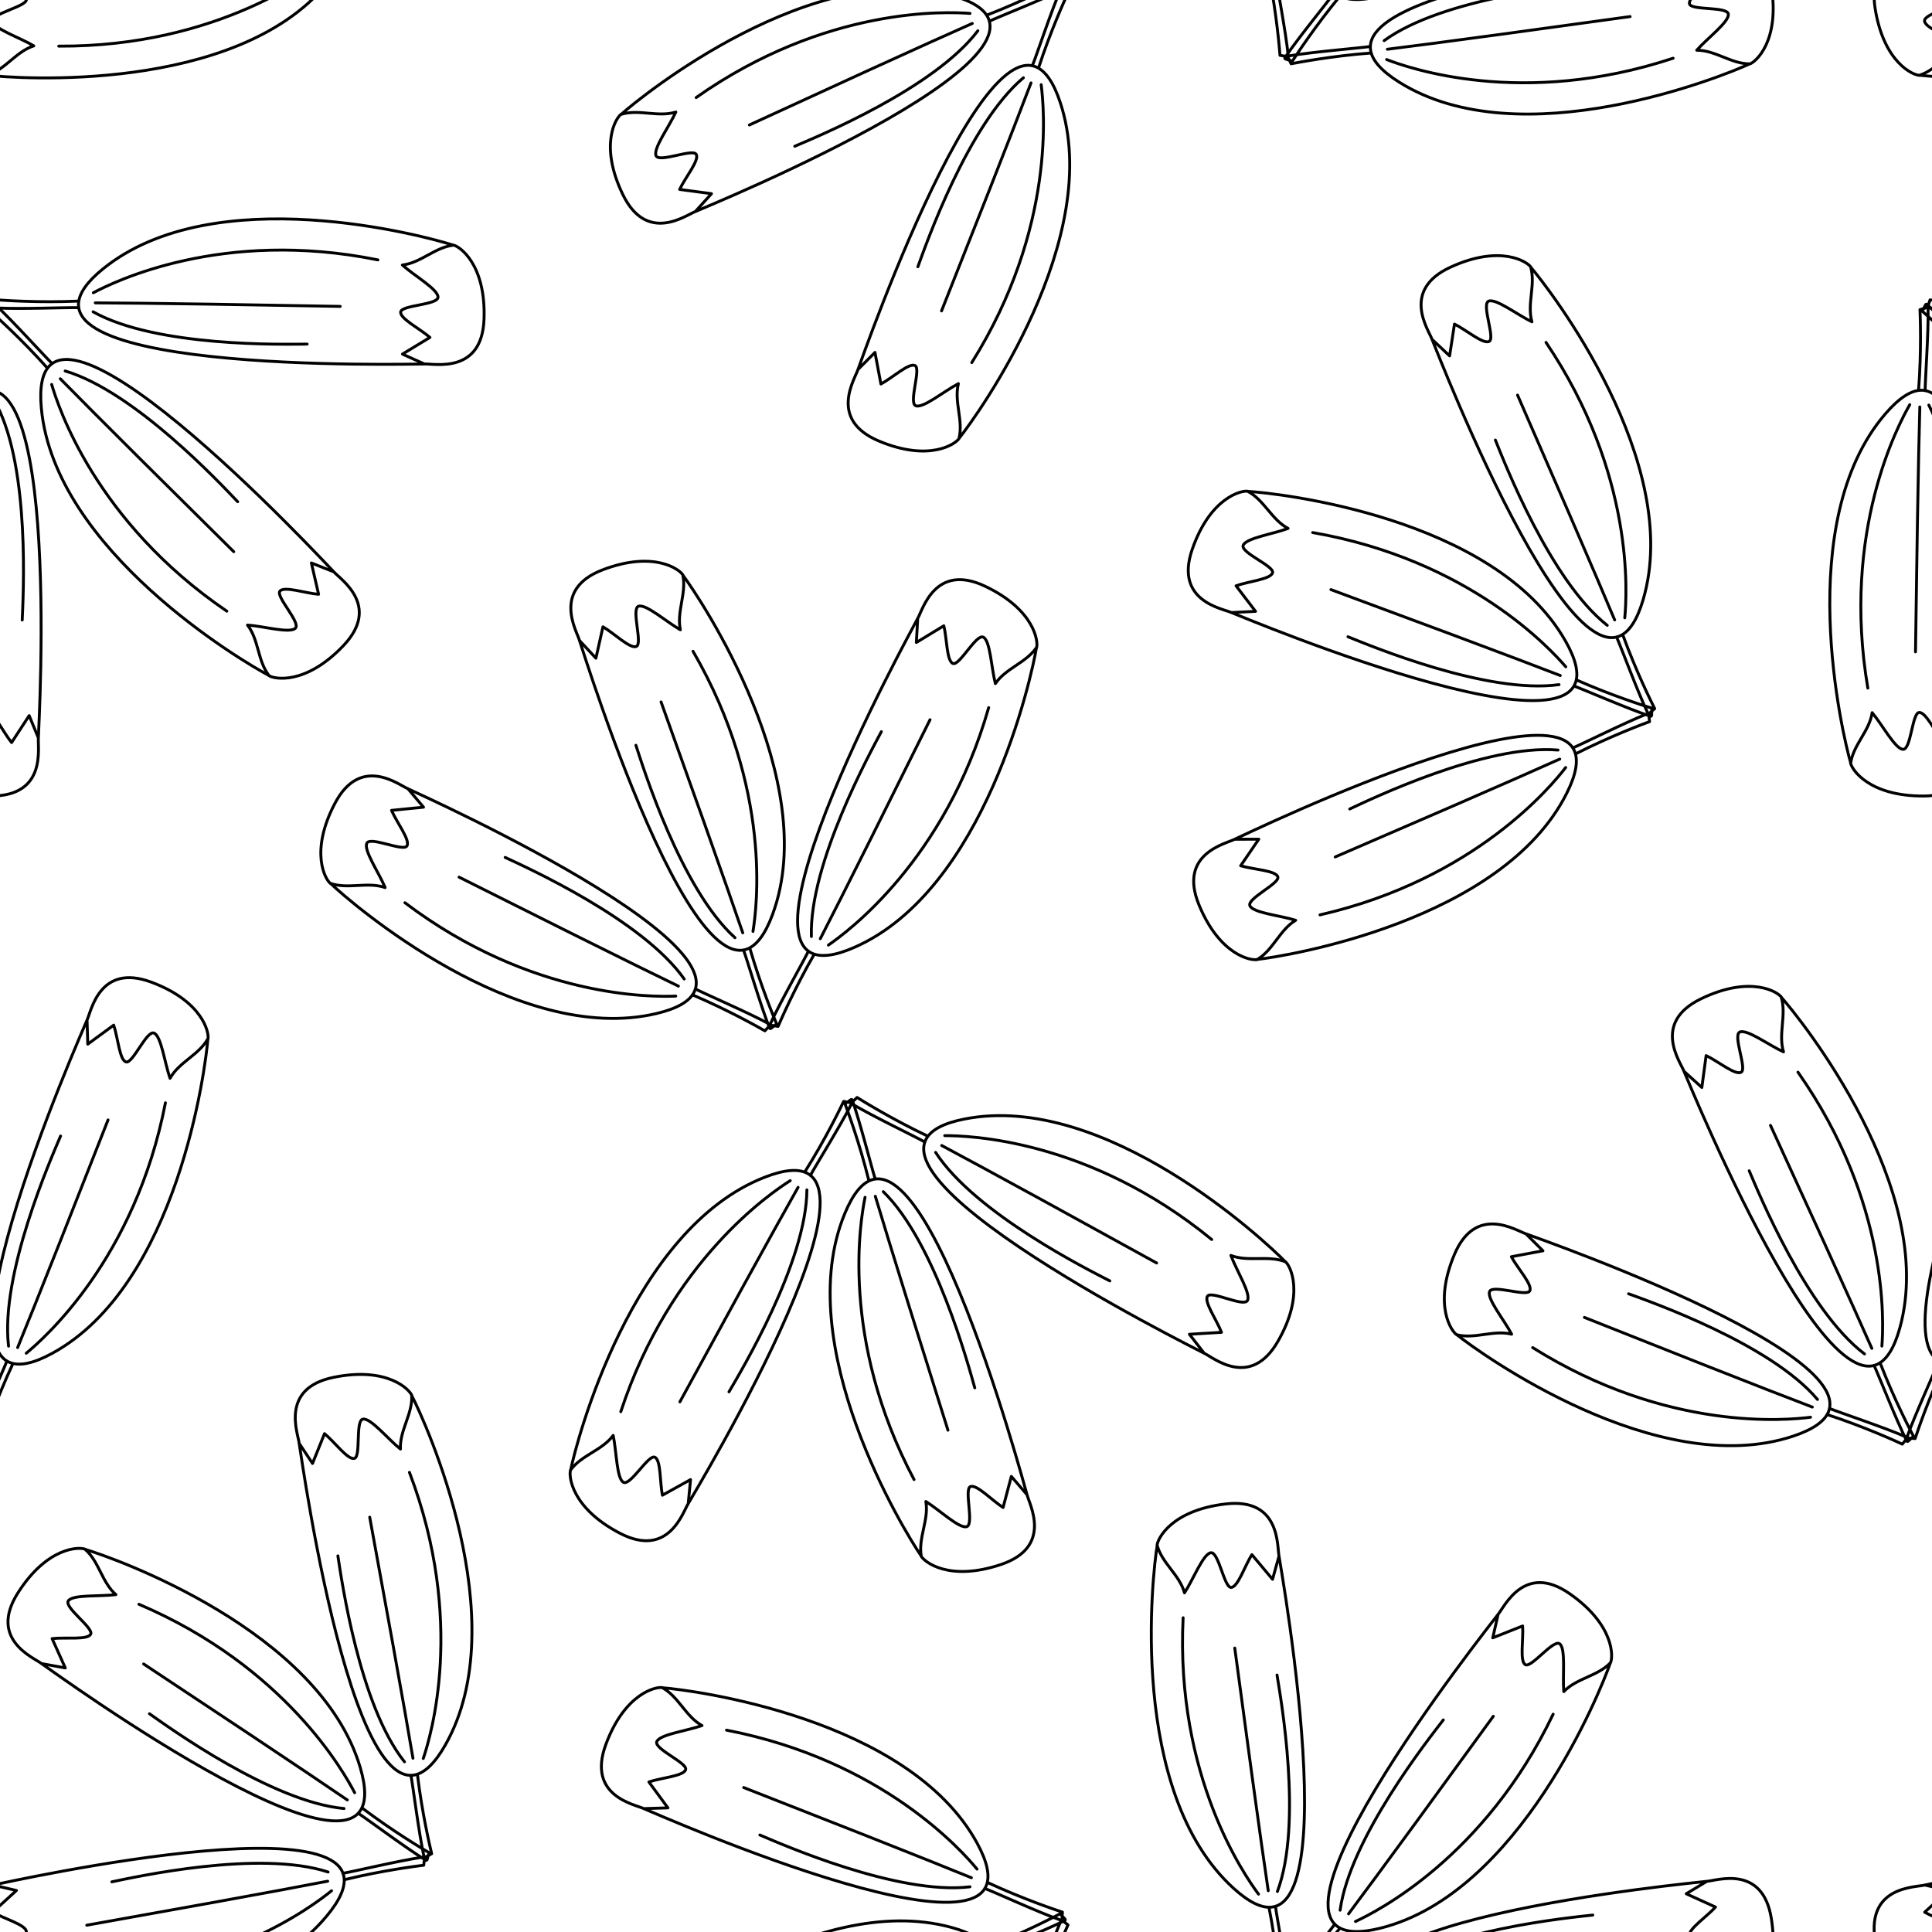 <?xml version="1.0" encoding="UTF-8"?> <svg xmlns="http://www.w3.org/2000/svg" viewBox="0 0 2000 2000" xml:space="preserve" style="fill-rule:evenodd;clip-rule:evenodd;stroke-linecap:round;stroke-linejoin:round;stroke-miterlimit:1.5"><rect x="0" y="0" width="2000" height="2000" fill="#808080" stroke="none"/> <g transform="scale(2)"> <path style="fill:none" d="M0 0h1000v1000H0z"></path> <clipPath id="a"> <path d="M0 0h1000v1000H0z"></path> </clipPath> <g clip-path="url(#a)"> <path style="fill:#fff" d="M20 0h960v1000H20z" transform="matrix(1.042 0 0 1 -20.833 0)"></path> <path d="M370.73 1877.04c8.288 5.23 49.314 35.96 69.774 48.44 2.027 1.25 1.426-.69 3.716-7.57-5.898-3.46-36.825-21.72-69.26-46.22M43.018 1722.15c7.359 4.84 379.866 276.48 329.891 107.56-42.009-142.2-256.586-217.55-284.782-225.82 14.481 12.58 17.319 34.23 31.852 46.85-16.444 2.14-44.973-.31-49.317 6.51-4.307 6.77 26.037 27.76 23.276 34.27-2.762 6.51-26.676 3.14-39.984 4.76l13.621 30.35-24.557-4.48Zm0 0c-8.098-6.26-55.069-24.85-24.561-73.06 30.487-48.08 63.833-48.03 69.935-45.25m267.757 268.35c-74.843-6.93-181.546-84.15-201.441-98.14m204.845 89.26c-16.767-11.07-18.333-13.35-210.871-140.79m218.46 133.28c-10.825-20.79-71.78-130.49-223.36-195.09m281.57 176.99c1.977 9.6 8.288 60.47 13.478 83.87.507 2.32 1.49.55 8.036-2.58-1.6-6.64-9.89-41.59-14.729-81.94m-122.42-342.88c1.613 8.66 64.187 465.43 151.25 312.28 73.332-128.87-21.166-335.73-34.757-361.78.972 19.16-12.653 36.21-11.673 55.44-12.945-10.37-30.964-32.62-38.89-31.02-7.864 1.59-1.947 38.01-8.551 40.53-6.604 2.52-20.762-17.04-31.152-25.51l-12.428 30.86-13.799-20.8Zm0 0c-1.103-10.17-20.278-56.91 35.616-68.36 55.778-11.37 78.868 12.69 81.093 19.02m-7.691 379.01c-46.902-58.74-65.249-189.17-68.965-213.21m77.729 209.5c-3.653-19.76-3.097-22.47-44.775-249.57m55.445 249.83c7.474-22.22 44.253-142.21-14.308-296.22m-68.906 415.06c9.683-1.51 59.531-13.44 83.265-16.78 2.356-.34 1.034 1.2.406 8.43-6.785.83-42.417 5.32-81.91 14.94m-364.03 5.57c8.677-1.52 458.382-103.08 345.49 32.15-94.978 113.87-321.839 97.9-351.003 94.31 18.287-5.81 29.478-24.55 47.826-30.37-14.244-8.49-41.403-17.56-42.684-25.55-1.269-7.92 34.913-15.15 34.96-22.22.047-7.07-23.239-13.47-34.816-20.22l24.547-22.47-24.32-5.63Zm0 0c-9.918 2.54-60.41.97-51.533 57.33 8.912 56.22 39.539 69.41 46.246 69.28m352.247-140.1c-71.451-23.33-200.033 5.22-223.846 10.17m223.445-.66c-19.782 3.5-22.123 4.97-249.422 45.57m253.411-35.67c-18.185 14.79-117.661 91.3-282.43 90.46M370.73-122.959c8.288 5.232 49.314 35.955 69.774 48.441 2.027 1.247 1.426-.695 3.716-7.577-5.898-3.455-36.825-21.713-69.26-46.211M43.018-277.85c7.359 4.843 379.866 276.483 329.891 107.558-42.009-142.2-256.586-217.55-284.782-225.822 14.481 12.588 17.319 34.228 31.852 46.853-16.444 2.141-44.973-.306-49.317 6.514-4.307 6.768 26.037 27.759 23.276 34.266-2.762 6.508-26.676 3.144-39.984 4.756l13.621 30.357-24.557-4.482Zm0 0c-8.098-6.262-55.069-24.853-24.561-73.066 30.487-48.072 63.833-48.028 69.935-45.243m267.757 268.351c-74.843-6.933-181.546-84.155-201.441-98.144m204.845 89.257c-16.767-11.066-18.333-13.345-210.871-140.791M367.142-144.2c-10.825-20.791-71.78-130.494-223.36-195.093m281.57 176.998c1.977 9.598 8.288 60.464 13.478 83.864.507 2.325 1.49.546 8.036-2.577-1.6-6.645-9.89-41.59-14.729-81.948m-122.42-342.873c1.613 8.661 64.187 465.426 151.25 312.282 73.332-128.873-21.166-335.733-34.757-361.785.972 19.163-12.653 36.213-11.673 55.439-12.945-10.363-30.964-32.617-38.89-31.018-7.864 1.59-1.947 38.01-8.551 40.532-6.604 2.523-20.762-17.041-31.152-25.512l-12.428 30.864-13.799-20.802Zm0 0c-1.103-10.177-20.278-56.913 35.616-68.362 55.778-11.367 78.868 12.691 81.093 19.019m-7.691 379.007c-46.902-58.735-65.249-189.164-68.965-213.2m77.729 209.491c-3.653-19.755-3.097-22.464-44.775-249.567m55.445 249.831c7.474-22.216 44.253-142.207-14.308-296.22M354.955-60.769c9.683-1.514 59.531-13.439 83.265-16.784 2.356-.34 1.034 1.205.406 8.43-6.785.832-42.417 5.321-81.91 14.94m-364.03 5.577c8.677-1.526 458.382-103.085 345.49 32.149C243.198 97.407 16.337 81.442-12.827 77.849c18.287-5.81 29.478-24.548 47.826-30.371-14.244-8.49-41.403-17.561-42.684-25.545-1.269-7.922 34.913-15.151 34.96-22.22.047-7.069-23.239-13.469-34.816-20.229l24.547-22.461-24.32-5.629Zm0 0c-9.918 2.536-60.41.965-51.533 57.325 8.912 56.222 39.539 69.411 46.246 69.276M339.646-62.103c-71.451-23.329-200.033 5.222-223.846 10.17m223.445-.662c-19.782 3.506-22.123 4.977-249.422 45.576m253.411-35.676c-18.185 14.79-117.661 91.307-282.43 90.467M2370.7 1877.04c8.29 5.23 49.31 35.96 69.77 48.44 2.03 1.25 1.43-.69 3.72-7.57-5.9-3.46-36.83-21.72-69.26-46.22m-331.94-149.54c7.36 4.84 379.86 276.48 329.89 107.56-42.01-142.2-256.59-217.55-284.78-225.82 14.48 12.58 17.31 34.23 31.85 46.85-16.45 2.14-44.98-.31-49.32 6.51-4.31 6.77 26.04 27.76 23.28 34.27-2.77 6.51-26.68 3.14-39.99 4.76l13.62 30.35-24.55-4.48Zm0 0c-8.1-6.26-55.07-24.85-24.56-73.06 30.48-48.08 63.83-48.03 69.93-45.25m267.76 268.35c-74.85-6.93-181.55-84.15-201.44-98.14m204.84 89.26c-16.77-11.07-18.33-13.35-210.87-140.79m218.46 133.28c-10.82-20.79-71.78-130.49-223.36-195.09m281.57 176.99c1.98 9.6 8.29 60.47 13.48 83.87.51 2.32 1.49.55 8.04-2.58-1.6-6.64-9.89-41.59-14.73-81.94m-122.42-342.88c1.61 8.66 64.18 465.43 151.25 312.28 73.33-128.87-21.17-335.73-34.76-361.78.97 19.16-12.65 36.21-11.67 55.44-12.95-10.37-30.97-32.62-38.89-31.02-7.87 1.59-1.95 38.01-8.55 40.53-6.61 2.52-20.77-17.04-31.16-25.51l-12.42 30.86-13.8-20.8Zm0 0c-1.11-10.17-20.28-56.91 35.61-68.36 55.78-11.37 78.87 12.69 81.09 19.02m-7.69 379.01c-46.9-58.74-65.25-189.17-68.96-213.21m77.73 209.5c-3.65-19.76-3.1-22.47-44.78-249.57m55.45 249.83c7.47-22.22 44.25-142.21-14.31-296.22m-68.91 415.06c9.69-1.51 59.53-13.44 83.27-16.78 2.36-.34 1.03 1.2.41 8.43-6.79.83-42.42 5.32-81.92 14.94m-364.03 5.57c8.68-1.52 458.39-103.08 345.49 32.15-94.97 113.87-321.83 97.9-351 94.31 18.29-5.81 29.48-24.55 47.83-30.37-14.25-8.49-41.4-17.56-42.69-25.55-1.26-7.92 34.92-15.15 34.96-22.22.05-7.07-23.24-13.47-34.81-20.22l24.55-22.47-24.33-5.63Zm0 0c-9.91 2.54-60.4.97-51.53 57.33 8.91 56.22 39.54 69.41 46.25 69.28m352.25-140.1c-71.46-23.33-200.04 5.22-223.85 10.17m223.44-.66c-19.78 3.5-22.12 4.97-249.42 45.57m253.41-35.67c-18.18 14.79-117.66 91.3-282.43 90.46M2370.7-122.959c8.29 5.232 49.31 35.955 69.77 48.441 2.03 1.247 1.43-.695 3.72-7.577-5.9-3.455-36.83-21.713-69.26-46.211M2042.99-277.85c7.36 4.843 379.86 276.483 329.89 107.558-42.01-142.2-256.59-217.55-284.78-225.822 14.48 12.588 17.31 34.228 31.85 46.853-16.45 2.141-44.98-.306-49.32 6.514-4.31 6.768 26.04 27.759 23.28 34.266-2.77 6.508-26.68 3.144-39.99 4.756l13.62 30.357-24.55-4.482Zm0 0c-8.1-6.262-55.07-24.853-24.56-73.066 30.48-48.072 63.83-48.028 69.93-45.243m267.76 268.351c-74.85-6.933-181.55-84.155-201.44-98.144m204.84 89.257c-16.77-11.066-18.33-13.345-210.87-140.791M2367.11-144.2c-10.82-20.791-71.78-130.494-223.36-195.093m281.57 176.998c1.98 9.598 8.29 60.464 13.48 83.864.51 2.325 1.49.546 8.04-2.577-1.6-6.645-9.89-41.59-14.73-81.948m-122.42-342.873c1.61 8.661 64.18 465.426 151.25 312.282 73.33-128.873-21.17-335.733-34.76-361.785.97 19.163-12.65 36.213-11.67 55.439-12.95-10.363-30.97-32.617-38.89-31.018-7.87 1.59-1.95 38.01-8.55 40.532-6.61 2.523-20.77-17.041-31.16-25.512l-12.42 30.864-13.8-20.802Zm0 0c-1.11-10.177-20.28-56.913 35.61-68.362 55.78-11.367 78.87 12.691 81.09 19.019m-7.69 379.007c-46.9-58.735-65.25-189.164-68.96-213.2m77.73 209.491c-3.65-19.755-3.1-22.464-44.78-249.567m55.45 249.831c7.47-22.216 44.25-142.207-14.31-296.22m-68.91 415.061c9.69-1.514 59.53-13.439 83.27-16.784 2.36-.34 1.03 1.205.41 8.43-6.79.832-42.42 5.321-81.92 14.94m-364.03 5.577c8.68-1.526 458.39-103.085 345.49 32.149-94.97 113.864-321.83 97.899-351 94.306 18.29-5.81 29.48-24.548 47.83-30.371-14.25-8.49-41.4-17.561-42.69-25.545-1.26-7.922 34.92-15.151 34.96-22.22.05-7.069-23.24-13.469-34.81-20.229l24.55-22.461-24.33-5.629Zm0 0c-9.91 2.536-60.4.965-51.53 57.325 8.91 56.222 39.54 69.411 46.25 69.276m352.25-140.098c-71.46-23.329-200.04 5.222-223.85 10.17m223.44-.662c-19.78 3.506-22.12 4.977-249.42 45.576m253.41-35.676c-18.18 14.79-117.66 91.307-282.43 90.467M769.628 983.341c3.505 9.152 17.968 58.319 26.877 80.579.877 2.21 1.559.29 7.514-3.85-2.655-6.29-16.493-39.44-27.801-78.48M599.906 663.058c2.993 8.286 138.685 448.892 199.809 283.678 51.502-139.044-75.237-327.878-92.866-351.387 4.06 18.753-6.624 37.785-2.545 56.598-14.452-8.131-35.835-27.174-43.398-24.313-7.503 2.842 4.231 37.823-1.877 41.382-6.108 3.558-23.247-13.455-34.871-20.133l-7.267 32.469-16.985-18.294Zm0 0c-2.736-9.864-29.224-52.879 24.079-73.226 53.202-20.247 79.883-.244 83.103 5.64m53.766 375.254c-55.792-50.368-95.012-176.107-102.57-199.225m110.617 194.145c-6.803-18.903-6.692-21.666-84.585-239.026m95.157 237.56c3.78-23.133 20.649-147.495-62.073-289.996m119.529 310.358c-4.164 8.872-29.566 53.388-39.421 75.238-.986 2.17.867 1.33 7.979 2.75 2.698-6.28 16.982-39.23 37.273-74.454m107.258-347.914c-3.894 7.902-227.281 411.198-65.851 340.676 135.903-59.306 184.083-281.566 188.793-310.57-10.7 15.929-31.82 21.427-42.54 37.412-4.17-16.051-5.27-44.664-12.58-48.129-7.25-3.435-24.318 29.276-31.118 27.343-6.799-1.934-6.425-26.081-9.674-39.087l-28.434 17.278 1.404-24.923Zm0 0c5.21-8.812 17.837-57.725 69.462-33.426 51.48 24.295 55.56 57.389 53.56 63.79M839.935 969.472c-2.395-75.126 61.009-190.574 72.425-212.05m-63.185 214.326c8.903-18.009 10.97-19.845 113.575-226.691M857.562 978.349c19.289-13.318 120.594-87.397 165.908-245.813M719.756 1023.7c8.661 4.59 55.726 24.89 76.738 36.42 2.09 1.14.107 1.58-4.723 6.99-5.932-3.39-37.159-21.13-74.549-37.08M422.327 816.525c7.863 3.972 428.849 191.905 257.457 232.625-144.249 34.32-316.385-114.307-337.591-134.647 18.124 6.297 38.307-2.01 56.49 4.313-6.325-15.329-22.645-38.857-18.891-46.018 3.728-7.105 37.035 8.77 41.305 3.137 4.271-5.634-10.547-24.703-15.771-37.049l33.109-3.29-16.108-19.071Zm0 0c-9.461-3.908-48.961-35.4-75.598 15.055-26.527 50.365-9.895 79.267-4.443 83.175m366.007 98.715C665.036 952 544.957 897.874 522.922 887.578m179.357 133.262c-17.943-9.03-20.699-9.26-227.055-112.844m224.322 123.164c-23.421.96-148.91 2.68-280.372-96.657m486.923 286.157c-3.144-9.28-15.676-58.98-23.71-81.56-.79-2.25-1.547-.36-7.658 3.54 2.407 6.4 14.94 40.06 24.716 79.51m163.745 325.17c-2.67-8.39-121.059-453.96-188.585-291.26-56.891 136.93 62.381 330.57 79.079 354.75-3.326-18.9 8.094-37.5 4.752-56.46 14.124 8.69 34.747 28.55 42.414 25.99 7.61-2.55-2.75-37.96 3.49-41.28 6.25-3.31 22.71 14.35 34.06 21.48l8.53-32.16 16.26 18.94Zm0 0c2.35 9.97 27.14 53.98-26.92 72.23-53.953 18.16-79.832-2.87-82.82-8.88m-39.077-377.06c53.783 52.51 88.067 179.68 94.717 203.07m-102.957-198.31c6.06 19.15 5.842 21.91 75.191 242.15m-85.812-241.1c-4.679 22.97-26.39 146.58 50.706 292.2m-107.323-314.79c4.507-8.7 31.628-52.19 42.328-73.64 1.07-2.13-.814-1.36-7.866-3.06-2.94 6.17-18.501 38.54-40.15 72.94M712.45 1556.54c4.199-7.75 243.158-402.02 79.098-337.85-138.11 53.95-194.929 274.17-200.772 302.96 11.31-15.5 32.63-20.17 43.973-35.72 3.533 16.2 3.521 44.84 10.686 48.58 7.111 3.72 25.443-28.3 32.162-26.1 6.719 2.19 5.402 26.31 8.141 39.43l29.087-16.15-2.375 24.85Zm0 0c-5.551 8.6-20.078 56.98-70.711 30.68-50.492-26.28-53.286-59.51-51.03-65.83m244.595-289.62c-.54 75.16-68.403 188.05-80.649 209.07m71.504-211.7c-9.599 17.65-11.737 19.4-122.338 222.08m114.215-229.01c-19.794 12.56-123.914 82.63-175.381 239.16m314.853-279.09c-8.476-4.92-54.713-27.04-75.258-39.39-2.045-1.22-.045-1.58 4.992-6.8 5.795 3.62 36.305 22.57 73.045 39.96m286.333 224.86c-7.7-4.28-421.029-208.51-248.177-242.5 145.477-28.67 311.677 126.57 332.077 147.72-17.87-7-38.36.51-56.28-6.51 5.72 15.56 21.11 39.71 17.08 46.72-4 6.95-36.66-10.21-41.15-4.75-4.49 5.46 9.58 25.09 14.31 37.64l-33.21 1.99 15.35 19.69Zm0 0c9.3 4.27 47.54 37.28 76.13-12.1 28.47-49.29 12.98-78.82 7.69-82.93m-361.878-112.93c40.828 63.11 158.698 121.88 180.318 133.03m-174.02-140.16c17.576 9.73 20.321 10.06 222.48 121.62m-219.347-131.83c23.437-.04 148.897 3.14 276.387 107.53m-230.31 738.91c8.81-4.29 56.53-22.98 77.92-33.8 2.13-1.06.16-1.58-4.48-7.15-6.04 3.2-37.85 19.87-75.76 34.54m-301.948 203.41c7.993-3.7 435.098-177.29 265.177-223.78-143.005-39.18-320.07 103.54-341.952 123.15 18.328-5.68 38.218 3.3 56.604-2.4-6.84 15.11-23.946 38.07-20.437 45.35 3.486 7.23 37.311-7.51 41.388-1.73 4.077 5.77-11.377 24.33-17.016 36.49l32.979 4.41-16.743 18.51Zm0 0c-9.589 3.59-50.131 33.73-75.046-17.6-24.809-51.23-7.208-79.56-1.627-83.28m369.141-86.28c-45.316 59.97-167.157 110.01-189.527 119.55m183.757-127.12c-18.234 8.43-20.996 8.56-230.738 105.1m228.358-115.5c-23.373-1.75-148.732-7.71-283.479 87.11M1019.4 1954.9c9.2 3.38 55.76 24.8 78.39 32.72 2.24.79 1.24-.98 2.04-8.19-6.49-2.14-40.56-13.5-77.42-30.64m-355.941-76.52c8.211 3.19 429.451 190.57 345.121 35.9-70.929-130.21-296.544-158.83-325.848-161 16.801 9.27 24.12 29.83 40.979 39.12-15.628 5.55-44.035 9.14-46.85 16.73-2.79 7.52 31.285 21.67 29.952 28.61-1.334 6.94-25.422 8.68-38.095 13.05l19.692 26.82-24.951.77Zm0 0c-9.233-4.42-59.06-12.74-39.354-66.28 19.714-53.4 52.326-60.36 58.877-58.92m318.128 206.15c-74.628 8.94-195.165-44.16-217.555-53.66m219.025 44.26c-18.722-7.3-20.732-9.2-235.736-93.38m241.576 84.45c-14.95-18.06-97.579-112.52-259.343-143.85m316.533 277.18c3.82-9.03 19.94-57.69 29.59-79.62.95-2.19 1.57-.25 7.38 4.09-2.87 6.21-17.82 38.86-30.44 77.5m-186.984 312.39c3.272-8.19 153.794-443.95 209.294-276.76 46.77 140.71-86.29 325.14-104.703 348.04 4.693-18.6-5.342-37.98-.628-56.65-14.719 7.64-36.735 25.95-44.196 22.83-7.402-3.09 5.508-37.66-.476-41.42-5.984-3.76-23.689 12.66-35.533 18.94l-6.164-32.69-17.594 17.71Zm0 0c-3.068 9.76-30.996 51.86 21.588 73.99 52.487 22.04 79.829 2.95 83.246-2.82m66.43-373.22c-57.46 48.45-100.916 172.79-109.251 195.64m117.121-190.29c-7.44 18.66-7.42 21.42-92.623 236.03m103.143-234.21c2.99 23.25 15.64 148.11-71.85 287.73m18.1-2353.418c8.81-4.29 56.53-22.984 77.92-33.8 2.13-1.066.16-1.579-4.48-7.149-6.04 3.194-37.85 19.868-75.76 34.537M719.802 219.011c7.993-3.704 435.098-177.293 265.177-223.78-143.005-39.184-320.07 103.536-341.952 123.148 18.328-5.68 38.218 3.305 56.604-2.4-6.84 15.106-23.946 38.069-20.437 45.353 3.486 7.226 37.311-7.513 41.388-1.738 4.077 5.774-11.377 24.332-17.016 36.494l32.979 4.408-16.743 18.515Zm0 0c-9.589 3.586-50.131 33.723-75.046-17.603-24.809-51.234-7.208-79.557-1.627-83.278m369.141-86.277c-45.316 59.97-167.157 110.003-189.527 119.548M1006.5 24.279c-18.234 8.425-20.996 8.556-230.738 105.103M1004.12 13.875c-23.373-1.748-148.732-7.711-283.479 87.119M1019.4-45.138c9.2 3.375 55.76 24.8 78.39 32.712 2.24.794 1.24-.979 2.04-8.188-6.49-2.14-40.56-13.498-77.42-30.64m-355.941-76.517c8.211 3.19 429.451 190.565 345.121 35.898-70.929-130.211-296.544-158.829-325.848-160.998 16.801 9.267 24.12 29.829 40.979 39.122-15.628 5.546-44.035 9.143-46.85 16.723-2.79 7.522 31.285 21.674 29.952 28.616-1.334 6.942-25.422 8.674-38.095 13.045l19.692 26.819-24.951.775Zm0 0c-9.233-4.423-59.06-12.737-39.354-66.281 19.714-53.401 52.326-60.359 58.877-58.918M1004.12-46.817c-74.628 8.935-195.165-44.163-217.555-53.663m219.025 44.259c-18.722-7.299-20.732-9.199-235.736-93.379m241.576 84.448c-14.95-18.054-97.579-112.515-259.343-143.849M1068.62 68.176c3.82-9.029 19.94-57.684 29.59-79.621.95-2.182 1.57-.245 7.38 4.095-2.87 6.206-17.82 38.86-30.44 77.498M888.166 382.534c3.272-8.179 153.794-443.947 209.294-276.757 46.77 140.707-86.29 325.145-104.703 348.044 4.693-18.604-5.342-37.986-.628-56.65-14.719 7.637-36.735 25.946-44.196 22.83-7.402-3.094 5.508-37.658-.476-41.421-5.984-3.763-23.689 12.661-35.533 18.941l-6.164-32.696-17.594 17.709Zm0 0c-3.068 9.766-30.996 51.861 21.588 73.998 52.487 22.035 79.829 2.947 83.246-2.825m66.43-373.22c-57.46 48.451-100.916 172.792-109.251 195.64M1067.3 85.835c-7.44 18.663-7.42 21.428-92.623 236.029M1077.82 87.658c2.99 23.248 15.64 148.11-71.85 287.731m623.26 334.729c9.26 3.202 56.22 23.749 78.99 31.236 2.26.752 1.23-1.002 1.89-8.225-6.54-2.017-40.81-12.734-77.99-29.182m-357.31-69.829c8.27 3.035 432.95 182.478 345.74 29.42-73.36-128.858-299.47-153.241-328.81-154.859 16.97 8.95 24.67 29.371 41.7 38.346-15.52 5.838-43.85 9.967-46.53 17.598-2.64 7.573 31.69 21.084 30.49 28.05-1.21 6.966-25.26 9.149-37.85 13.757l20.19 26.445-24.93 1.243Zm0 0c-9.31-4.249-59.29-11.628-40.59-65.531 18.71-53.762 51.19-61.33 57.76-60.012m321.94 200.15c-74.44 10.333-195.96-40.494-218.52-49.574m219.81 40.145c-18.85-6.947-20.89-8.808-237.44-88.942m243.12 79.903c-15.29-17.771-99.68-110.666-262-138.961m314.54 108.057c4.12 8.894 21.87 56.976 32.26 78.573 1.03 2.149 1.58.192 7.24-4.342-3.07-6.105-19.12-38.235-33.05-76.423m-197.45-305.879c3.55 8.064 168.73 438.488 218.54 269.515 41.98-142.209-97.24-322.039-116.42-344.301 5.32 18.435-4.05 38.145 1.29 56.639-14.97-7.135-37.59-24.688-44.94-21.322-7.29 3.343 6.78 37.451.93 41.414-5.86 3.964-24.11-11.852-36.16-17.728l-5.05 32.886-18.19-17.103Zm0 0c-3.39-9.657-32.73-50.782 19.08-74.687 51.71-23.798 79.68-5.646 83.29.007m79.02 370.758c-59.07-46.479-106.7-169.278-115.81-191.831m123.5 186.219c-8.07-18.4-8.15-21.164-100.56-232.759m111 230.581c2.21-23.336 10.63-148.554-81.54-285.134m27.65 419.831c9.09-3.684 54.9-26.672 77.24-35.346 2.22-.869 1.28.937 2.32 8.115-6.42 2.358-40.08 14.862-76.34 33.242m-353.15 88.52c8.1-3.466 422.76-204.991 343.71-47.558-66.48 132.537-290.99 168.775-320.21 171.933 16.48-9.83 23.1-30.628 39.63-40.485-15.8-5.015-44.32-7.648-47.39-15.128-3.04-7.423 30.54-22.721 28.97-29.614-1.57-6.893-25.7-7.809-38.51-11.748l18.77-27.47-24.97.07Zm0 0c-9.07 4.733-58.59 14.729-37.08 67.574 21.51 52.704 54.34 58.554 60.83 56.892m310.98-216.801c-74.89-6.404-193.57 50.742-215.62 60.995m217.39-51.646c-18.45 7.928-20.4 9.894-232.43 101.304m238.58-92.576c-14.33 18.55-93.72 115.753-254.33 152.544m15.34 1044.696c-5.58 8.05-38.07 47.7-51.44 67.6-1.33 1.97.64 1.45 7.41 4.04 3.71-5.74 23.3-35.84 49.19-67.18m163.89-325.09c-5.16 7.14-292.8 367.43-121.85 324.88 143.9-35.76 228.54-246.85 238.04-274.65-13.21 13.91-34.95 15.8-48.2 29.77-1.42-16.52 2.27-44.92-4.36-49.55-6.57-4.6-28.87 24.8-35.25 21.75-6.38-3.04-1.97-26.78-3-40.15l-30.92 12.28 5.54-24.33Zm0 0c6.61-7.82 27.24-53.94 74.07-21.35 46.7 32.55 45.2 65.87 42.15 71.84m-279.78 255.79c10.19-74.47 92-177.7 106.84-196.97m-98.11 200.76c11.78-16.27 14.13-17.74 149.86-204.53m-142.7 212.44c21.24-9.91 133.5-66.02 204.66-214.63m-189.12 273.57c-9.68 1.56-60.77 5.64-84.37 9.8-2.35.41-.61 1.47 2.22 8.15 6.71-1.31 41.98-8.07 82.51-11.14m347.89-107.34c-8.72 1.24-467.78 43.81-318.58 137.48 125.54 78.88 336.33-6.49 362.95-18.93-19.18.13-35.62-14.23-54.87-14.09 10.92-12.48 33.93-29.51 32.68-37.49-1.24-7.93-37.89-3.61-40.12-10.32-2.23-6.7 17.93-20 26.85-30.01l-30.29-13.76 21.38-12.88Zm0 0c10.22-.66 57.75-17.77 66.74 38.57 8.93 56.22-16.12 78.24-22.54 80.19m-378.31-24.23c60.73-44.3 191.84-56.93 216.01-59.6m-212.68 68.51c19.89-2.78 22.57-2.11 251.28-33.84m-252.01 44.49c21.87 8.44 140.14 50.42 296.56-1.36m-411.66-86.96c1.09 9.74 10.83 60.06 13.14 83.92.23 2.37-1.25.98-8.44.03-.54-6.81-3.47-42.61-11.36-82.48m10.33-363.93c1.14 8.74 82.97 462.45-47.2 343.76-109.61-99.86-83.76-325.8-78.9-354.78 5.01 18.52 23.24 30.52 28.26 49.1 9.1-13.86 19.35-40.59 27.38-41.53 7.97-.92 13.61 35.54 20.67 35.9 7.06.35 14.47-22.63 21.73-33.9l21.37 25.5 6.69-24.05Zm0 0c-2.1-10.01 1.67-60.39-55.02-53.98-56.56 6.45-71.08 36.47-71.23 43.17m124.58 358.03c26.43-70.36 3.52-200.07-.39-224.07m-9.09 223.26c-2.64-19.92-4-22.32-34.64-251.18m24.58 254.73c-13.98-18.81-86.09-121.54-78.05-286.11M1381.79-8.209c-5.58 8.051-38.07 47.698-51.44 67.593-1.33 1.971.64 1.455 7.41 4.043 3.71-5.741 23.3-35.842 49.19-67.177m163.89-325.096c-5.16 7.14-292.8 367.433-121.85 324.88 143.9-35.76 228.54-246.844 238.04-274.651-13.21 13.917-34.95 15.808-48.2 29.775-1.42-16.521 2.27-44.916-4.36-49.553-6.57-4.599-28.87 24.8-35.25 21.757-6.38-3.043-1.97-26.788-3-40.154l-30.92 12.284 5.54-24.338Zm0 0c6.61-7.817 27.24-53.932 74.07-21.348 46.7 32.556 45.2 65.868 42.15 71.843M1387.28-22.565c10.19-74.469 92-177.698 106.84-196.964m-98.11 200.753c11.78-16.268 14.13-17.733 149.86-204.523m-142.7 212.433c21.24-9.907 133.5-66.015 204.66-214.63M1418.71 48.078c-9.68 1.556-60.77 5.641-84.37 9.804-2.35.405-.61 1.465 2.22 8.142 6.71-1.309 41.98-8.065 82.51-11.138m347.89-107.335c-8.72 1.233-467.78 43.807-318.58 137.473 125.54 78.888 336.33-6.489 362.95-18.93-19.18.134-35.62-14.222-54.87-14.082 10.92-12.481 33.93-29.511 32.68-37.499-1.24-7.925-37.89-3.605-40.12-10.312-2.23-6.708 17.93-19.999 26.85-30.009l-30.29-13.763 21.38-12.878Zm0 0c10.22-.658 57.75-17.774 66.74 38.566 8.93 56.221-16.12 78.239-22.54 80.186m-378.31-24.23c60.73-44.293 191.84-56.929 216.01-59.592M1436.18 50.99c19.89-2.787 22.57-2.113 251.28-33.837m-252.01 44.486c21.87 8.437 140.14 50.419 296.56-1.363m-411.66-86.96c1.09 9.74 10.83 60.062 13.14 83.919.23 2.369-1.25.98-8.44.037-.54-6.815-3.47-42.609-11.36-82.484m10.33-363.926c1.14 8.735 82.97 462.445-47.2 343.757-109.61-99.858-83.76-325.806-78.9-354.785 5.01 18.522 23.24 30.52 28.26 49.106 9.1-13.861 19.35-40.597 27.38-41.529 7.97-.921 13.61 35.542 20.67 35.897 7.06.356 14.47-22.629 21.73-33.899l21.37 25.504 6.69-24.051Zm0 0c-2.1-10.019 1.67-60.395-55.02-53.987-56.56 6.449-71.08 36.472-71.23 43.177M1322.35-41.92c26.43-70.365 3.52-200.071-.39-224.077m-9.09 223.261c-2.64-19.915-4-22.319-34.64-251.173m24.58 254.726c-13.98-18.813-86.09-121.535-78.05-286.11M54.096 376.45C46.98 369.711 12.69 331.616-4.96 315.4c-1.747-1.617-1.535.405-5.115 6.712 5.116 4.533 31.916 28.442 58.985 58.764m296.644 211.071c-6.28-6.179-319.044-344.894-302.773-169.485C56.419 570.11 252.313 685.637 278.369 699.22c-11.765-15.157-10.353-36.937-22.162-52.14 16.547 1.087 44.06 9.02 49.644 3.172 5.537-5.805-20.161-32.281-16.19-38.13 3.971-5.848 26.779 2.089 40.148 3.088l-7.477-32.422 23.222 9.159Zm0 0c6.73 7.714 49.205 35.059 9.927 76.441-39.229 41.249-71.934 34.739-77.381 30.824M67.46 384.035c72.079 21.314 161.782 117.76 178.587 135.342M62.398 392.093c14.303 14.108 15.397 16.647 179.568 179.008M53.497 397.984c6.588 22.495 45.114 141.936 181.291 234.701M-7.116 404.449c-.079-9.8 3.593-60.924 3.039-84.886-.047-2.38-1.356-.824-8.384.969.282 6.83 1.638 42.719-1.44 83.249m53.612 360.103c.097-8.809 27.28-469.037-87.827-335.683-96.929 112.208-44.335 333.465-36.055 361.658 2.763-18.987 19.436-33.072 22.202-52.123 10.69 12.677 24.052 38.002 32.138 37.97 8.022-.035 9.28-36.91 16.248-38.105 6.967-1.194 17.064 20.744 25.614 31.069l18.176-27.869 9.504 23.083Zm0 0c-.892 10.199 8.857 59.765-48.196 60.159-56.923.336-74.91-27.743-75.866-34.382m81.037-370.323c34.622 66.715 27.33 198.226 26.315 222.527m-35.632-220.587c-.247 20.088-1.318 22.638-4.467 253.512m-5.949-255.841c-11.641 20.346-70.989 130.927-43.402 293.373M81.631 318.5c-9.793-.392-61.008 1.64-84.94.319-2.377-.123-.781-1.382 1.237-8.348 6.817.5 42.644 3.005 83.253 1.226m358.201 65.117c-8.808-.186-469.671 12.245-332.698-98.532 115.253-93.286 334.713-33.634 362.627-24.455-19.066 2.154-33.678 18.367-52.807 20.521 12.327 11.091 37.212 25.257 36.921 33.337-.292 8.018-37.189 8.094-38.606 15.02-1.416 6.926 20.187 17.72 30.233 26.596l-28.437 17.274 22.767 10.239Zm0 0c10.222-.565 59.451 10.766 61.671-46.245 2.159-56.883-25.33-75.761-31.935-76.929M96.39 322.777c65.572 36.741 197.25 33.664 221.57 33.428M98.627 313.527c20.086.396 22.669-.592 253.526 3.653M96.634 303.041c20.707-10.983 133.133-66.759 294.611-33.984M2054.12 376.45c-7.12-6.739-41.41-44.834-59.06-61.05-1.75-1.617-1.53.405-5.12 6.712 5.12 4.533 31.92 28.442 58.99 58.764m296.65 211.071c-6.28-6.179-319.05-344.894-302.78-169.485 13.64 147.648 209.53 263.175 235.59 276.758-11.77-15.157-10.35-36.937-22.16-52.14 16.55 1.087 44.06 9.02 49.64 3.172 5.54-5.805-20.16-32.281-16.19-38.13 3.97-5.848 26.78 2.089 40.15 3.088l-7.48-32.422 23.23 9.159Zm0 0c6.72 7.714 49.2 35.059 9.92 76.441-39.23 41.249-71.93 34.739-77.38 30.824m-210.64-315.177c72.08 21.314 161.78 117.76 178.59 135.342m-183.65-127.284c14.3 14.108 15.4 16.647 179.57 179.008m-188.47-173.117c6.59 22.495 45.11 141.936 181.29 234.701M1992.9 404.449c-.07-9.8 3.6-60.924 3.04-84.886-.04-2.38-1.35-.824-8.38.969.28 6.83 1.64 42.719-1.44 83.249m53.61 360.103c.1-8.809 27.28-469.037-87.83-335.683-96.92 112.208-44.33 333.465-36.05 361.658 2.76-18.987 19.44-33.072 22.2-52.123 10.69 12.677 24.05 38.002 32.14 37.97 8.02-.035 9.28-36.91 16.25-38.105 6.96-1.194 17.06 20.744 25.61 31.069l18.18-27.869 9.5 23.083Zm0 0c-.89 10.199 8.86 59.765-48.19 60.159-56.93.336-74.92-27.743-75.87-34.382m81.04-370.323c34.62 66.715 27.33 198.226 26.31 222.527m-35.63-220.587c-.25 20.088-1.32 22.638-4.47 253.512m-5.95-255.841c-11.64 20.346-70.98 130.927-43.4 293.373M2081.65 318.5c-9.79-.392-61.01 1.64-84.94.319-2.37-.123-.78-1.382 1.24-8.348 6.82.5 42.64 3.005 83.25 1.226m358.2 65.117c-8.8-.186-469.67 12.245-332.7-98.532 115.26-93.286 334.72-33.634 362.63-24.455-19.06 2.154-33.68 18.367-52.81 20.521 12.33 11.091 37.22 25.257 36.93 33.337-.3 8.018-37.19 8.094-38.61 15.02-1.42 6.926 20.19 17.72 30.23 26.596l-28.43 17.274 22.76 10.239Zm0 0c10.22-.565 59.45 10.766 61.67-46.245 2.16-56.883-25.33-75.761-31.93-76.929m-372.73 69.137c65.57 36.741 197.25 33.664 221.57 33.428m-219.33-42.678c20.08.396 22.67-.592 253.52 3.653m-255.52-14.139c20.71-10.983 133.14-66.759 294.62-33.984M1939.98 1413.42c4.28 8.81 22.93 56.55 33.73 77.95 1.06 2.13 1.58.17 7.15-4.48-3.19-6.04-19.83-37.86-34.47-75.78m-203.15-302.13c3.69 8 176.92 435.25 223.55 265.37 39.31-142.97-103.26-320.16-122.85-342.05 5.66 18.33-3.34 38.21 2.35 56.6-15.1-6.85-38.05-23.98-45.34-20.48-7.23 3.48 7.48 37.32 1.7 41.39-5.77 4.08-24.32-11.39-36.48-17.04l-4.43 32.97-18.5-16.76Zm0 0c-3.58-9.59-33.68-50.16 17.66-75.03 51.26-24.76 79.57-7.14 83.28-1.55m85.96 369.21c-59.93-45.37-109.85-167.25-119.38-189.63m126.96 183.87c-8.4-18.24-8.53-21-104.9-230.83m115.31 228.46c1.77-23.37 7.84-148.73-86.88-283.56m145.88 298.89c-3.38 9.19-24.85 55.74-32.78 78.35-.79 2.25.98 1.25 8.19 2.05 2.14-6.48 13.53-40.55 30.7-77.39m76.83-355.87c-3.2 8.21-190.94 429.28-36.2 345.09 130.27-70.82 159.08-296.41 161.28-325.71-9.28 16.79-29.85 24.09-39.16 40.94-5.53-15.63-9.1-44.04-16.68-46.86-7.52-2.8-21.7 31.27-28.64 29.93-6.94-1.34-8.66-25.43-13.01-38.11l-26.84 19.67-.75-24.95Zm0 0c4.43-9.23 12.78-59.051 66.31-39.3 53.38 19.76 60.31 52.38 58.87 58.93m-206.43 317.95c-8.87-74.64 44.33-195.13 53.85-217.51M2018.23 1395c7.31-18.71 9.21-20.72 93.58-235.65m-84.66 241.5c18.07-14.93 112.6-97.48 144.07-259.22m-277.45 316.3c9.03 3.83 57.67 19.98 79.6 29.66 2.18.95.24 1.57-4.1 7.38-6.2-2.88-38.85-17.85-77.47-30.51m-312.23-187.25c8.18 3.28 443.82 154.17 276.58 209.52-140.75 46.65-325.07-86.56-347.96-104.99 18.6 4.71 37.99-5.31 56.66-.58-7.63-14.73-25.92-36.76-22.8-44.22 3.1-7.4 37.66 5.54 41.42-.44 3.77-5.98-12.64-23.7-18.91-35.55l32.7-6.13-17.69-17.61Zm0 0c-9.76-3.08-51.83-31.04-74.02 21.52-22.08 52.47-3.01 79.83 2.76 83.25m373.16 66.75c-48.4-57.51-172.7-101.06-195.55-109.42m190.2 117.29c-18.66-7.46-21.43-7.45-235.95-92.83m234.11 103.34c-23.25 2.98-148.12 15.52-287.67-72.09m-1646.599 18.4c4.282 8.81 22.936 56.55 33.733 77.95 1.065 2.13 1.579.17 7.153-4.48-3.188-6.04-19.835-37.86-34.472-75.78m-203.152-302.13c3.698 8 176.92 435.25 223.553 265.37 39.306-142.97-103.262-320.16-122.854-342.05 5.664 18.33-3.338 38.21 2.351 56.6-15.101-6.85-38.048-23.98-45.336-20.48-7.229 3.48 7.481 37.32 1.703 41.39-5.778 4.08-24.322-11.39-36.479-17.04l-4.437 32.97-18.501-16.76Zm0 0c-3.577-9.59-33.68-50.16 17.668-75.03 51.255-24.76 79.563-7.14 83.279-1.55m85.96 369.21c-59.931-45.37-109.859-167.25-119.385-189.63m126.965 183.87c-8.41-18.24-8.538-21-104.905-230.83m115.31 228.46c1.769-23.37 7.839-148.73-86.876-283.56M7.165 1408.81c-3.383 9.19-24.847 55.74-32.779 78.35-.796 2.25.978 1.25 8.187 2.05 2.145-6.48 13.532-40.55 30.705-77.39m76.823-355.87c-3.197 8.21-190.934 429.28-36.194 345.09 130.272-70.82 159.083-296.41 161.277-325.71-9.281 16.79-29.85 24.09-39.156 40.94-5.534-15.63-9.106-44.04-16.683-46.86-7.52-2.8-21.701 31.27-28.642 29.93-6.941-1.34-8.653-25.43-13.012-38.11l-26.837 19.67-.753-24.95Zm0 0c4.431-9.23 12.788-59.051 66.314-39.3 53.385 19.76 60.315 52.38 58.868 58.93M8.858 1393.53c-8.872-74.64 44.33-195.13 53.849-217.51M18.26 1395c7.315-18.71 9.216-20.72 93.582-235.65m-84.656 241.5c18.067-14.93 112.599-97.48 144.071-259.22m-277.448 316.3c9.025 3.83 57.667 19.98 79.595 29.66 2.182.95.244 1.57-4.101 7.38-6.203-2.88-38.845-17.85-77.471-30.51m-312.226-187.25c8.177 3.28 443.815 154.17 276.577 209.52-140.747 46.65-325.071-86.56-347.954-104.99 18.6 4.71 37.991-5.31 56.651-.58-7.624-14.73-25.914-36.76-22.792-44.22 3.1-7.4 37.653 5.54 41.421-.44 3.768-5.98-12.641-23.7-18.911-35.55l32.702-6.13-17.694-17.61Zm0 0c-9.764-3.08-51.834-31.04-74.017 21.52-22.08 52.47-3.015 79.83 2.754 83.25m373.163 66.75c-48.402-57.51-172.705-101.06-195.547-109.42m190.192 117.29c-18.656-7.46-21.421-7.45-235.95-92.83m234.118 103.34c-23.251 2.98-148.123 15.52-287.669-72.09" style="fill:none;stroke:#000;stroke-width:3px" transform="scale(.5)"></path> </g> </g> </svg> 